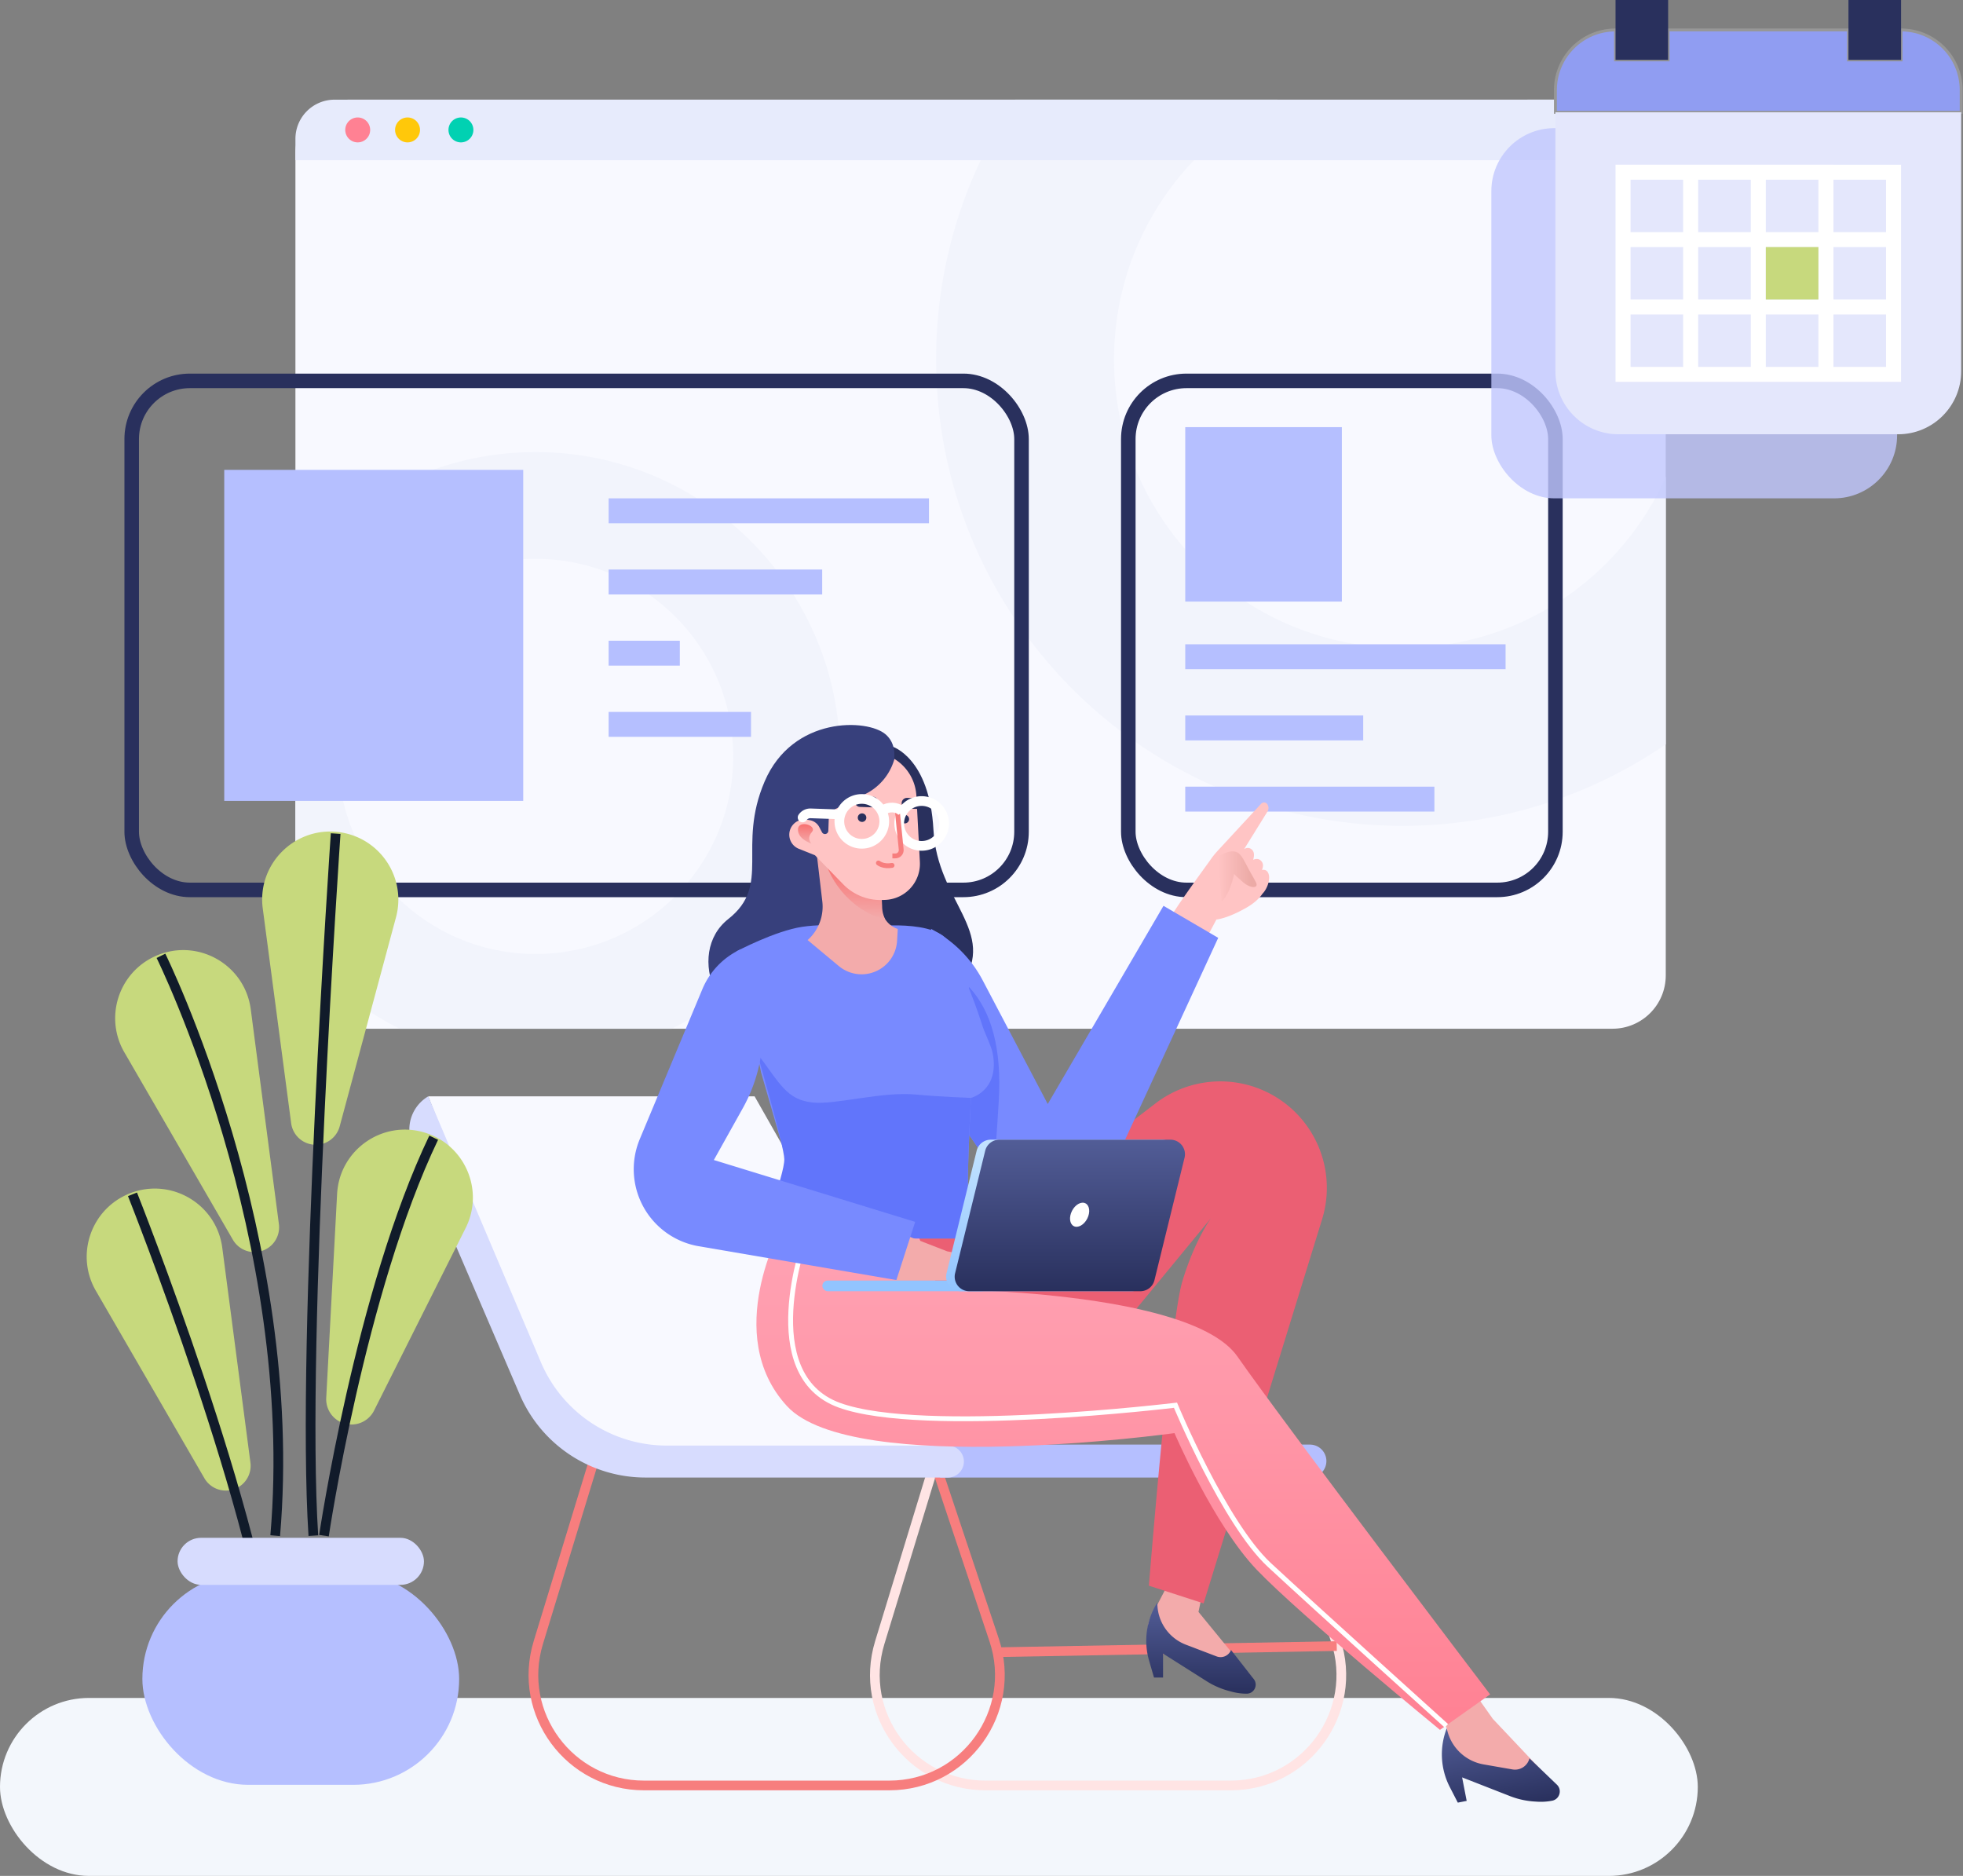 <svg width="405" height="387" fill="none" xmlns="http://www.w3.org/2000/svg"><rect width="100%" height="100%" fill="#808080" stroke="none"/><g id="6. Congrats! There's a notif for your job applied"><g id="onboard"><rect id="Rectangle" x="60.951" y="20.562" width="282.723" height="191.664" rx="11" fill="#F8F9FF"/><path id="Shape" fill-rule="evenodd" clip-rule="evenodd" d="M138.59 212.226H82.448a63.047 63.047 0 01-21.497-17.636v-77.084c11.488-14.754 29.42-24.244 49.568-24.244 34.676 0 62.787 28.11 62.787 62.786 0 24.587-14.132 45.872-34.716 56.178zm-28.071-15.422c22.509 0 40.756-18.247 40.756-40.756s-18.247-40.756-40.756-40.756-40.756 18.247-40.756 40.756 18.247 40.756 40.756 40.756z" fill="#F2F4FC"/><path id="Shape_2" fill-rule="evenodd" clip-rule="evenodd" d="M209.442 20.562h54.083c-19.926 9.61-33.675 30.003-33.675 53.607 0 32.851 26.631 59.482 59.482 59.482 24.224 0 45.065-14.48 54.342-35.257v55.167c-15.462 10.603-34.177 16.807-54.342 16.807-53.129 0-96.199-43.07-96.199-96.199 0-19.846 6.01-38.289 16.309-53.607zm105.697 0h20.457a8.078 8.078 0 018.078 8.078v21.304a59.72 59.72 0 00-28.535-29.382z" fill="#F2F4FC"/><path id="Path" fill-rule="evenodd" clip-rule="evenodd" d="M343.674 33.046H60.951V28.64a8.078 8.078 0 018.077-8.078h266.568a8.078 8.078 0 018.078 8.078v4.406z" fill="#E7EBFC"/><path id="Oval" fill-rule="evenodd" clip-rule="evenodd" d="M73.802 29.374a2.57 2.57 0 100-5.14 2.57 2.57 0 000 5.14z" fill="#FF8193"/><path id="Oval Copy 17" fill-rule="evenodd" clip-rule="evenodd" d="M84.083 29.374a2.57 2.57 0 100-5.14 2.57 2.57 0 000 5.14z" fill="#FFC80A"/><path id="Oval Copy 18" fill-rule="evenodd" clip-rule="evenodd" d="M95.098 29.374a2.57 2.57 0 100-5.14 2.57 2.57 0 000 5.14z" fill="#01D1B2"/></g><g id="Group 9"><rect id="Rectangle_2" x="232.787" y="78.575" width="88.121" height="105.011" rx="12" stroke="#29305D" stroke-width="3"/><path id="Rectangle_3" fill="#B5BFFF" d="M244.537 88.121h32.311v35.983h-32.311z"/><path id="Rectangle Copy 6" fill="#B5BFFF" d="M244.537 132.917h66.091v5.14h-66.091z"/><path id="Rectangle Copy 7" fill="#B5BFFF" d="M244.537 147.604h36.717v5.14h-36.717z"/><path id="Rectangle Copy 8" fill="#B5BFFF" d="M244.537 162.29h51.404v5.14h-51.404z"/></g><rect id="Rectangle Copy" y="350.283" width="350.283" height="36.717" rx="18.359" fill="#F3F7FC"/><g id="Card 6"><rect id="Rectangle_4" x="27.171" y="78.575" width="183.586" height="105.011" rx="12" stroke="#29305D" stroke-width="3"/><g id="Group 4" fill="#B5BFFF"><path id="Rectangle_5" d="M46.264 96.934h61.685v68.294H46.264z"/><path id="Rectangle_6" d="M125.573 102.808h66.091v5.14h-66.091z"/><path id="Rectangle Copy 6_2" d="M125.573 117.495h44.061v5.14h-44.061z"/><path id="Rectangle Copy 7_2" d="M125.573 132.182h14.687v5.14h-14.687z"/><path id="Rectangle Copy 8_2" d="M125.573 146.869h29.374v5.14h-29.374z"/></g></g><g id="Chair low 1"><path id="Path 8" fill-rule="evenodd" clip-rule="evenodd" d="M88.351 226.178h67.336l41.082 72.319h-79.798l-28.62-72.319z" fill="#F8F9FF"/><path id="Path 19 Copy" d="M192.994 301.262l-11.489 37.618c-4.474 14.652 6.486 29.459 21.806 29.459h50.612c15.567 0 26.557-15.255 21.626-30.021l-12.374-37.056" stroke="#FFE4E4" stroke-width="2"/><path id="Path 19" d="M122.548 301.262l-11.489 37.618c-4.474 14.652 6.486 29.459 21.806 29.459h50.612c15.567 0 26.557-15.255 21.626-30.021l-12.374-37.056" stroke="#F77E7E" stroke-width="2"/><path id="Rectangle_7" fill-rule="evenodd" clip-rule="evenodd" d="M193.965 298.02h76.294a3.397 3.397 0 110 6.795h-76.294v-6.795z" fill="#B5BFFF"/><path id="Rectangle_8" fill-rule="evenodd" clip-rule="evenodd" d="M88.351 226.178l23.245 54.846a28.202 28.202 0 0025.965 17.196h57.95a3.298 3.298 0 110 6.595h-62.346a28.202 28.202 0 01-25.912-17.072L85.097 236.15a7.945 7.945 0 013.254-9.972z" fill="#D7DCFE"/><path id="Path 62" d="M205.952 340.842l69.838-1.259" stroke="#F77E7E" stroke-width="2"/></g><g id="Woman 1"><g id="Group 8" fill-rule="evenodd" clip-rule="evenodd"><path id="Path 4" d="M184.059 153.997s7.735 2.266 8.526 17.188c.791 14.921 13.278 20.922 5.81 31.879-7.467 10.957-22.729 1.963-22.729 1.963l8.393-51.03z" fill="#29305D"/><path id="Path 3" d="M183.232 160.743s3.229-5.983-.51-9.241c-3.74-3.258-19.184-3.796-24.967 9.719-5.783 13.515 1.474 21.293-7.497 28.373-8.97 7.08-2.688 24.253 13.723 26.349 16.412 2.097 17.069-6.238 15.779-16.232-1.291-9.995 3.472-38.968 3.472-38.968z" fill="#37407C"/></g><g id="Group 10" fill-rule="evenodd" clip-rule="evenodd"><path id="Path 20" d="M298.494 356.545l-.06 5.051a5.073 5.073 0 004.148 5.051l12.834 2.386 5.251-1.021-12.675-13.413-4.586-6.491-7.159 4.461 2.247 3.976z" fill="#F3ABAB"/><path id="Path 21" d="M298.494 356.545a9.382 9.382 0 007.599 7.451l5.95 1.036a3.07 3.07 0 003.509-2.29l5.656 5.427c1.139 1.092.573 3.015-.977 3.317a12.213 12.213 0 01-3.083.2l-.574-.036a16.66 16.66 0 01-5.028-1.112l-9.888-3.866.943 4.852-1.832.356-1.65-3.207a14.761 14.761 0 01-.625-12.128z" fill="url(#paint0_linear_64_733)"/></g><g id="Group 6"><g id="Group 10_2" fill-rule="evenodd" clip-rule="evenodd"><path id="Path 20_2" d="M240.354 328.026l-2.941 5.644a5.268 5.268 0 002.738 7.335l12.861 5.074h5.349l-11.093-13.54.644-3.078-7.558-1.435z" fill="#F3ABAB"/><path id="Path 21_2" d="M238.784 330.591v.154a9.156 9.156 0 005.893 8.555l6.323 2.412a2.317 2.317 0 002.982-1.316l4.69 5.997c.957 1.224.085 3.012-1.468 3.012-.99 0-1.975-.126-2.933-.375l-.621-.162a16.675 16.675 0 01-4.724-2.051l-8.969-5.681v4.943h-1.866l-1.008-3.463a14.76 14.76 0 011.701-12.025z" fill="url(#paint1_linear_64_733)"/></g><path id="Path 13" fill-rule="evenodd" clip-rule="evenodd" d="M202.028 255.498l36.395-27.884a21.97 21.97 0 0134.351 23.915l-24.453 79.252-11.284-3.654s4.334-54.135 6.871-62.677c2.538-8.543 5.978-13.188 5.978-13.188l-26.193 31.8h-44.569l3.341-27.564h19.563z" fill="#EB5F73"/><g id="Group 5"><path id="Path 11" fill-rule="evenodd" clip-rule="evenodd" d="M161.377 252.934s-12.599 22.385.996 37.148c13.596 14.762 79.945 5.571 79.945 5.571s8.04 18.83 16.951 28.168c8.911 9.338 37.821 33.049 37.821 33.049l10.343-7.32s-42.456-55.826-52.129-69.701c-9.672-13.875-61.7-13.875-61.7-13.875l-6.291-16.782-25.936 3.742z" fill="url(#paint2_linear_64_733)"/><path id="Path 14" d="M166.15 255.498s-10.285 28.098 7.02 34.398c17.306 6.301 69.353 0 69.353 0s10.089 24.342 19.369 32.954c9.279 8.612 36.53 33.19 36.53 33.19" stroke="#fff"/></g></g><g id="Group 7" fill-rule="evenodd" clip-rule="evenodd"><g id="Group 2"><path id="Path_2" d="M258.288 175.278c.463.423.55 1.123.262 2.101.68-.3 1.234-.22 1.661.24.427.46.478 1.078.154 1.853.755-.134 1.23.209 1.426 1.027.224.933-.228 2.74-1.309 3.863-.74 1.08-1.85 2.046-3.329 2.896-3.948 2.271-6.188 2.44-6.188 2.44l-17.315 32.65-15.445 2.642s16.173-25.078 24.551-37.732c2.065-3.119 6.778-9.587 6.778-9.587a16.902 16.902 0 011.67-2.129l9.002-9.739a.8.8 0 011.22.053c.348.449.38 1.066.081 1.548l-4.809 7.751c.596-.34 1.127-.299 1.59.123z" fill="#FFC4C4"/><path id="Path 12" d="M251.339 176.691s2.421-1.643 3.965-.821c.856.455 1.458 1.81 2.291 3.391.67 1.271 1.674 2.81 1.674 3.213 0 .904-1.592.571-2.734-.407-1.141-.977-1.934-1.765-1.934-1.765s-.734 4.035-2.582 5.693" fill="url(#paint3_linear_64_733)"/></g><path id="Path 9" d="M192.089 191.615l.955.55a25.201 25.201 0 019.714 10.099l13.408 25.492 23.879-40.883 11.294 6.601-20.941 45.405a14.795 14.795 0 01-25.564 2.275l-11.982-17.156-.763-32.383z" fill="#788AFF"/><path id="Path_3" d="M205.016 241.411c-.05-.068-.098-.137-.146-.205l-10.825-15.5 5.895-22.081c4.711 5.072 6.752 12.909 6.121 23.51-.368 6.203-.717 10.962-1.045 14.276z" fill="#6175FB"/><g id="Group 3"><path id="Path 6" d="M165.519 191.202c-5.623.841-13.573 5.062-13.573 5.062l5.075 24.987 5.353 18.523-5.66 15.724h45.314s-2.366-3.609-2.366-9.989c0-6.379.663-19.015.663-19.015s5.929-1.47 4.494-9.185c-.279-1.5-1.669-4.212-2.14-5.714-1.947-6.222-4.687-12.336-6.633-16.752-2.417-5.483-16.636-3.641-16.636-3.641s-8.268-.84-13.891 0z" fill="#788AFF"/><path id="Path_4" d="M200.325 226.494c-.442 8.424-.663 14.763-.663 19.015 0 4.253.789 7.583 2.366 9.989h-45.314s5.144-13.019 5.1-16.365c-.035-2.738-5.593-21.824-5.593-21.824 4.768 6.327 6.095 9.604 11.525 10.148 4.694.471 14.283-2.333 21.302-1.646 4.68.457 11.277.683 11.277.683z" fill="#6175FB"/></g><path id="Path 10" d="M179.124 251.835l16.322 6.324s12.002 1.992 14.9 6.02h-25.29l-9.575-6.02 3.643-6.324z" fill="#F3ABAB"/><path id="Path 7" d="M152.869 195.809a15.794 15.794 0 00-7.96 8.257l-12.912 30.932a16.117 16.117 0 0012.156 22.097l40.786 6.979 3.878-12.006-41.537-12.757 5.981-10.709a32.398 32.398 0 001.298-29.006l-1.69-3.787z" fill="#788AFF"/></g><g id="Group"><path id="Path 2" fill-rule="evenodd" clip-rule="evenodd" d="M168.447 175.69l1.21 10.272a9.237 9.237 0 01-3.028 7.975l6.437 5.363a7.335 7.335 0 0012.016-5.205l.144-2.45a4.926 4.926 0 01-3.366-4.435l-.249-5.084-13.164-6.436z" fill="#F3ABAB"/><path id="Path_5" fill-rule="evenodd" clip-rule="evenodd" d="M181.762 182.142l.232 4.731c0 1.267.328 2.192.606 2.76-4.329-.887-9.725-4.867-12.043-11.054l11.205 3.563z" fill="url(#paint4_linear_64_733)"/><path id="Path_6" fill-rule="evenodd" clip-rule="evenodd" d="M184.536 156.566a9.542 9.542 0 014.531 7.623l.72 13.613a7.457 7.457 0 01-7.187 7.846l-.583.02a10.703 10.703 0 01-8.044-3.234l-5.825-5.988-3.347-1.343a3.136 3.136 0 011.682-6.002l.559.093a2.761 2.761 0 011.991 1.437l.56 1.061a.692.692 0 001.306-.299l.134-3.826 7.565-3.792a11.53 11.53 0 005.938-7.209z" fill="#FFC4C4"/><rect id="Rectangle_9" x="186.061" y="164.564" width="4.854" height="2.202" rx="1.101" transform="rotate(2 186.061 164.564)" fill="#29305D"/><rect id="Rectangle Copy 2" x="176.359" y="164.225" width="4.854" height="2.202" rx="1.101" transform="rotate(2 176.359 164.225)" fill="#29305D"/><path id="Oval_2" fill-rule="evenodd" clip-rule="evenodd" d="M177.798 169.561a.882.882 0 10.064-1.762.882.882 0 00-.064 1.762z" fill="#29305D"/><path id="Oval Copy 13" fill-rule="evenodd" clip-rule="evenodd" d="M186.618 169.869a.882.882 0 10.064-1.762.882.882 0 00-.064 1.762z" fill="#29305D"/><path id="Oval_3" fill-rule="evenodd" clip-rule="evenodd" d="M189.993 174.499a4.628 4.628 0 004.792-4.459 4.629 4.629 0 00-4.469-4.782 4.628 4.628 0 00-4.792 4.459 4.628 4.628 0 004.469 4.782z" stroke="#fff" stroke-width="2"/><path id="Path 17" d="M185.161 167.553l.77 7.7a1.2 1.2 0 01-1.194 1.319h-.622" stroke="#F77E7E"/><path id="Path 18" d="M181.23 178.034s.982.828 2.817.496" stroke="#F77E7E" stroke-linecap="round"/><path id="Oval Copy 12" fill-rule="evenodd" clip-rule="evenodd" d="M177.645 174.068a4.629 4.629 0 004.792-4.459 4.628 4.628 0 00-4.469-4.782 4.628 4.628 0 00-4.792 4.459 4.627 4.627 0 004.469 4.782z" stroke="#fff" stroke-width="2"/><path id="Path 15" d="M173.22 168.003l-5.975-.209a1.916 1.916 0 00-1.657.848v0" stroke="#fff" stroke-width="2" stroke-linecap="round"/><path id="Path 16" d="M181.993 167.428s.628-.884 2.133-.831c1.505.052 2.07.978 2.07.978" stroke="#fff" stroke-width="2"/><path id="Path 5" fill-rule="evenodd" clip-rule="evenodd" d="M167.42 174.033s-1.11-1.012.083-2.375c1.192-1.363-2.795-2.607-2.867-.561-.071 2.046 2.784 2.936 2.784 2.936z" fill="url(#paint5_linear_64_733)"/></g><g id="Group 4_2"><rect id="Rectangle_10" x="169.664" y="264.179" width="33.979" height="2.202" rx="1.101" fill="#92C4FF"/><path id="Rectangle Copy_2" fill-rule="evenodd" clip-rule="evenodd" d="M201.498 237.401a3 3 0 012.913-2.284h35.302a3 3 0 012.914 3.716l-6.21 25.263a2.998 2.998 0 01-2.913 2.284h-35.302a3 3 0 01-2.913-3.716l6.209-25.263z" fill="url(#paint6_linear_64_733)"/><path id="Rectangle_11" fill-rule="evenodd" clip-rule="evenodd" d="M203.263 237.401a3.001 3.001 0 012.914-2.284h35.301a3 3 0 012.914 3.716l-6.209 25.263a3 3 0 01-2.914 2.284h-35.302a3 3 0 01-2.913-3.716l6.209-25.263z" fill="url(#paint7_linear_64_733)"/><path id="Oval_4" fill-rule="evenodd" clip-rule="evenodd" d="M221.543 252.954c.868.442 2.111-.254 2.774-1.554.664-1.3.498-2.712-.37-3.154-.869-.441-2.111.254-2.775 1.555-.664 1.3-.498 2.711.371 3.153z" fill="#fff"/></g></g><g id="Plant 3"><g id="Group 72 Copy 2"><path id="Rectangle_12" fill-rule="evenodd" clip-rule="evenodd" d="M19.783 266.296c-4.133-7.136-1.256-16.281 6.218-19.767 8.604-4.012 18.628 1.491 19.861 10.904l5.804 44.293a5.114 5.114 0 01-9.497 3.228l-22.386-38.658z" fill="#C7D97D"/><path id="Path 115" d="M27.333 246.386s26.928 67.602 29.447 100.836" stroke="#111B2A" stroke-width="2"/></g><g id="Group 71"><rect id="Rectangle_13" x="29.374" y="324.53" width="65.357" height="43.678" rx="21.839" fill="#B5BFFF"/><rect id="Rectangle Copy 19" x="36.636" y="317.25" width="50.833" height="9.706" rx="4.853" fill="#D7DCFE"/></g><g id="Group 72"><path id="Rectangle_14" fill-rule="evenodd" clip-rule="evenodd" d="M25.657 217.095c-4.132-7.137-1.256-16.282 6.219-19.767 8.604-4.012 18.628 1.491 19.861 10.904l5.804 44.293a5.114 5.114 0 01-9.497 3.228l-22.386-38.658z" fill="#C7D97D"/><path id="Path 115_2" d="M33.208 197.185s28.844 58.287 23.572 119.618" stroke="#111B2A" stroke-width="2"/></g><g id="Group 72 Copy"><path id="Rectangle_15" fill-rule="evenodd" clip-rule="evenodd" d="M81.698 189.248c2.145-7.963-3-16.052-11.123-17.484-9.35-1.649-17.607 6.261-16.362 15.673l5.858 44.286a5.115 5.115 0 0010.008.66l11.619-43.135z" fill="#C7D97D"/><path id="Path 115_3" d="M69.252 171.97s-7.2 104.699-4.602 144.833" stroke="#111B2A" stroke-width="2"/></g><path id="Rectangle Copy 22" fill-rule="evenodd" clip-rule="evenodd" d="M69.55 246.311c.486-9.095 9.381-15.317 18.09-12.654 8.299 2.537 12.32 11.929 8.43 19.685l-18.893 37.655a5.215 5.215 0 01-9.87-2.617l2.243-42.069z" fill="#C7D97D"/><path id="Path 116" d="M66.84 316.803s7.483-50.473 22.638-82.095" stroke="#111B2A" stroke-width="2"/></g><g id="Calendar"><rect id="Card Copy" opacity=".8" x="307.691" y="26.436" width="83.715" height="76.372" rx="13" fill="#C0C7FD"/><path id="Path_7" fill-rule="evenodd" clip-rule="evenodd" d="M392.222 6.179v6.178H381.37V6.18h-37.207v6.178h-10.852V6.18c-6.849 0-12.402 5.552-12.402 12.402v4.589h83.715V18.58c0-6.85-5.552-12.402-12.402-12.402z" fill="#909DF2" stroke="#979797" stroke-width=".6"/><path id="Path_8" fill-rule="evenodd" clip-rule="evenodd" d="M333.311 23.17h-12.402v53.42c0 7.18 5.82 13 13 13h57.715c7.18 0 13-5.82 13-13V23.17h-71.313z" fill="#E4E7FC"/><path id="Shape_3" fill-rule="evenodd" clip-rule="evenodd" d="M378.269 33.982h-44.958v44.795h58.911V33.983h-13.953zm-13.952 3.09h10.852v10.812h-10.852V37.072zm10.852 24.714h-10.852V50.974h10.852v10.812zm-24.805-10.812h10.852v10.812h-10.852V50.974zm0-13.902h10.852v10.812h-10.852V37.072zm-13.952 0h10.852v10.812h-10.852V37.072zm0 13.902h10.852v10.812h-10.852V50.974zm10.852 24.714h-10.852V64.875h10.852v10.813zm13.952 0h-10.852V64.875h10.852v10.813zm13.953 0h-10.852V64.875h10.852v10.813zm13.952 0h-10.852V64.875h10.852v10.813zm0-13.902h-10.852V50.974h10.852v10.812zm-10.852-13.902V37.072h10.852v10.812h-10.852z" fill="#fff"/><path id="Rectangle_16" fill="#29305D" d="M333.311 0h10.852v12.357h-10.852z"/><path id="Rectangle_17" fill="#29305D" d="M381.37 0h10.852v12.357H381.37z"/><path id="Rectangle_18" fill="#C7D97D" d="M364.317 50.974h10.852v10.813h-10.852z"/></g></g><defs><linearGradient id="paint0_linear_64_733" x1="296.246" y1="356.982" x2="299.835" y2="375.45" gradientUnits="userSpaceOnUse"><stop stop-color="#525D97"/><stop offset="1" stop-color="#29305D"/></linearGradient><linearGradient id="paint1_linear_64_733" x1="236.493" y1="330.591" x2="236.493" y2="349.405" gradientUnits="userSpaceOnUse"><stop stop-color="#525D97"/><stop offset="1" stop-color="#29305D"/></linearGradient><linearGradient id="paint2_linear_64_733" x1="155.317" y1="249.192" x2="155.317" y2="356.87" gradientUnits="userSpaceOnUse"><stop stop-color="#FFA4B5"/><stop offset="1" stop-color="#FF8193"/></linearGradient><linearGradient id="paint3_linear_64_733" x1="258.129" y1="174.724" x2="251.339" y2="174.724" gradientUnits="userSpaceOnUse"><stop stop-color="#ECAAA6"/><stop offset="1" stop-color="#FFC4C4"/></linearGradient><linearGradient id="paint4_linear_64_733" x1="170.557" y1="178.579" x2="170.186" y2="189.199" gradientUnits="userSpaceOnUse"><stop stop-color="#F87171"/><stop offset="1" stop-color="#F3ABAB"/></linearGradient><linearGradient id="paint5_linear_64_733" x1="164.676" y1="169.971" x2="164.537" y2="173.932" gradientUnits="userSpaceOnUse"><stop stop-color="#F87171"/><stop offset="1" stop-color="#F3ABAB"/></linearGradient><linearGradient id="paint6_linear_64_733" x1="194.376" y1="235.117" x2="194.376" y2="266.38" gradientUnits="userSpaceOnUse"><stop stop-color="#C4E4FF"/><stop offset="1" stop-color="#92C4FF"/></linearGradient><linearGradient id="paint7_linear_64_733" x1="196.141" y1="235.117" x2="196.141" y2="266.38" gradientUnits="userSpaceOnUse"><stop stop-color="#525D97"/><stop offset="1" stop-color="#29305D"/></linearGradient></defs></svg>